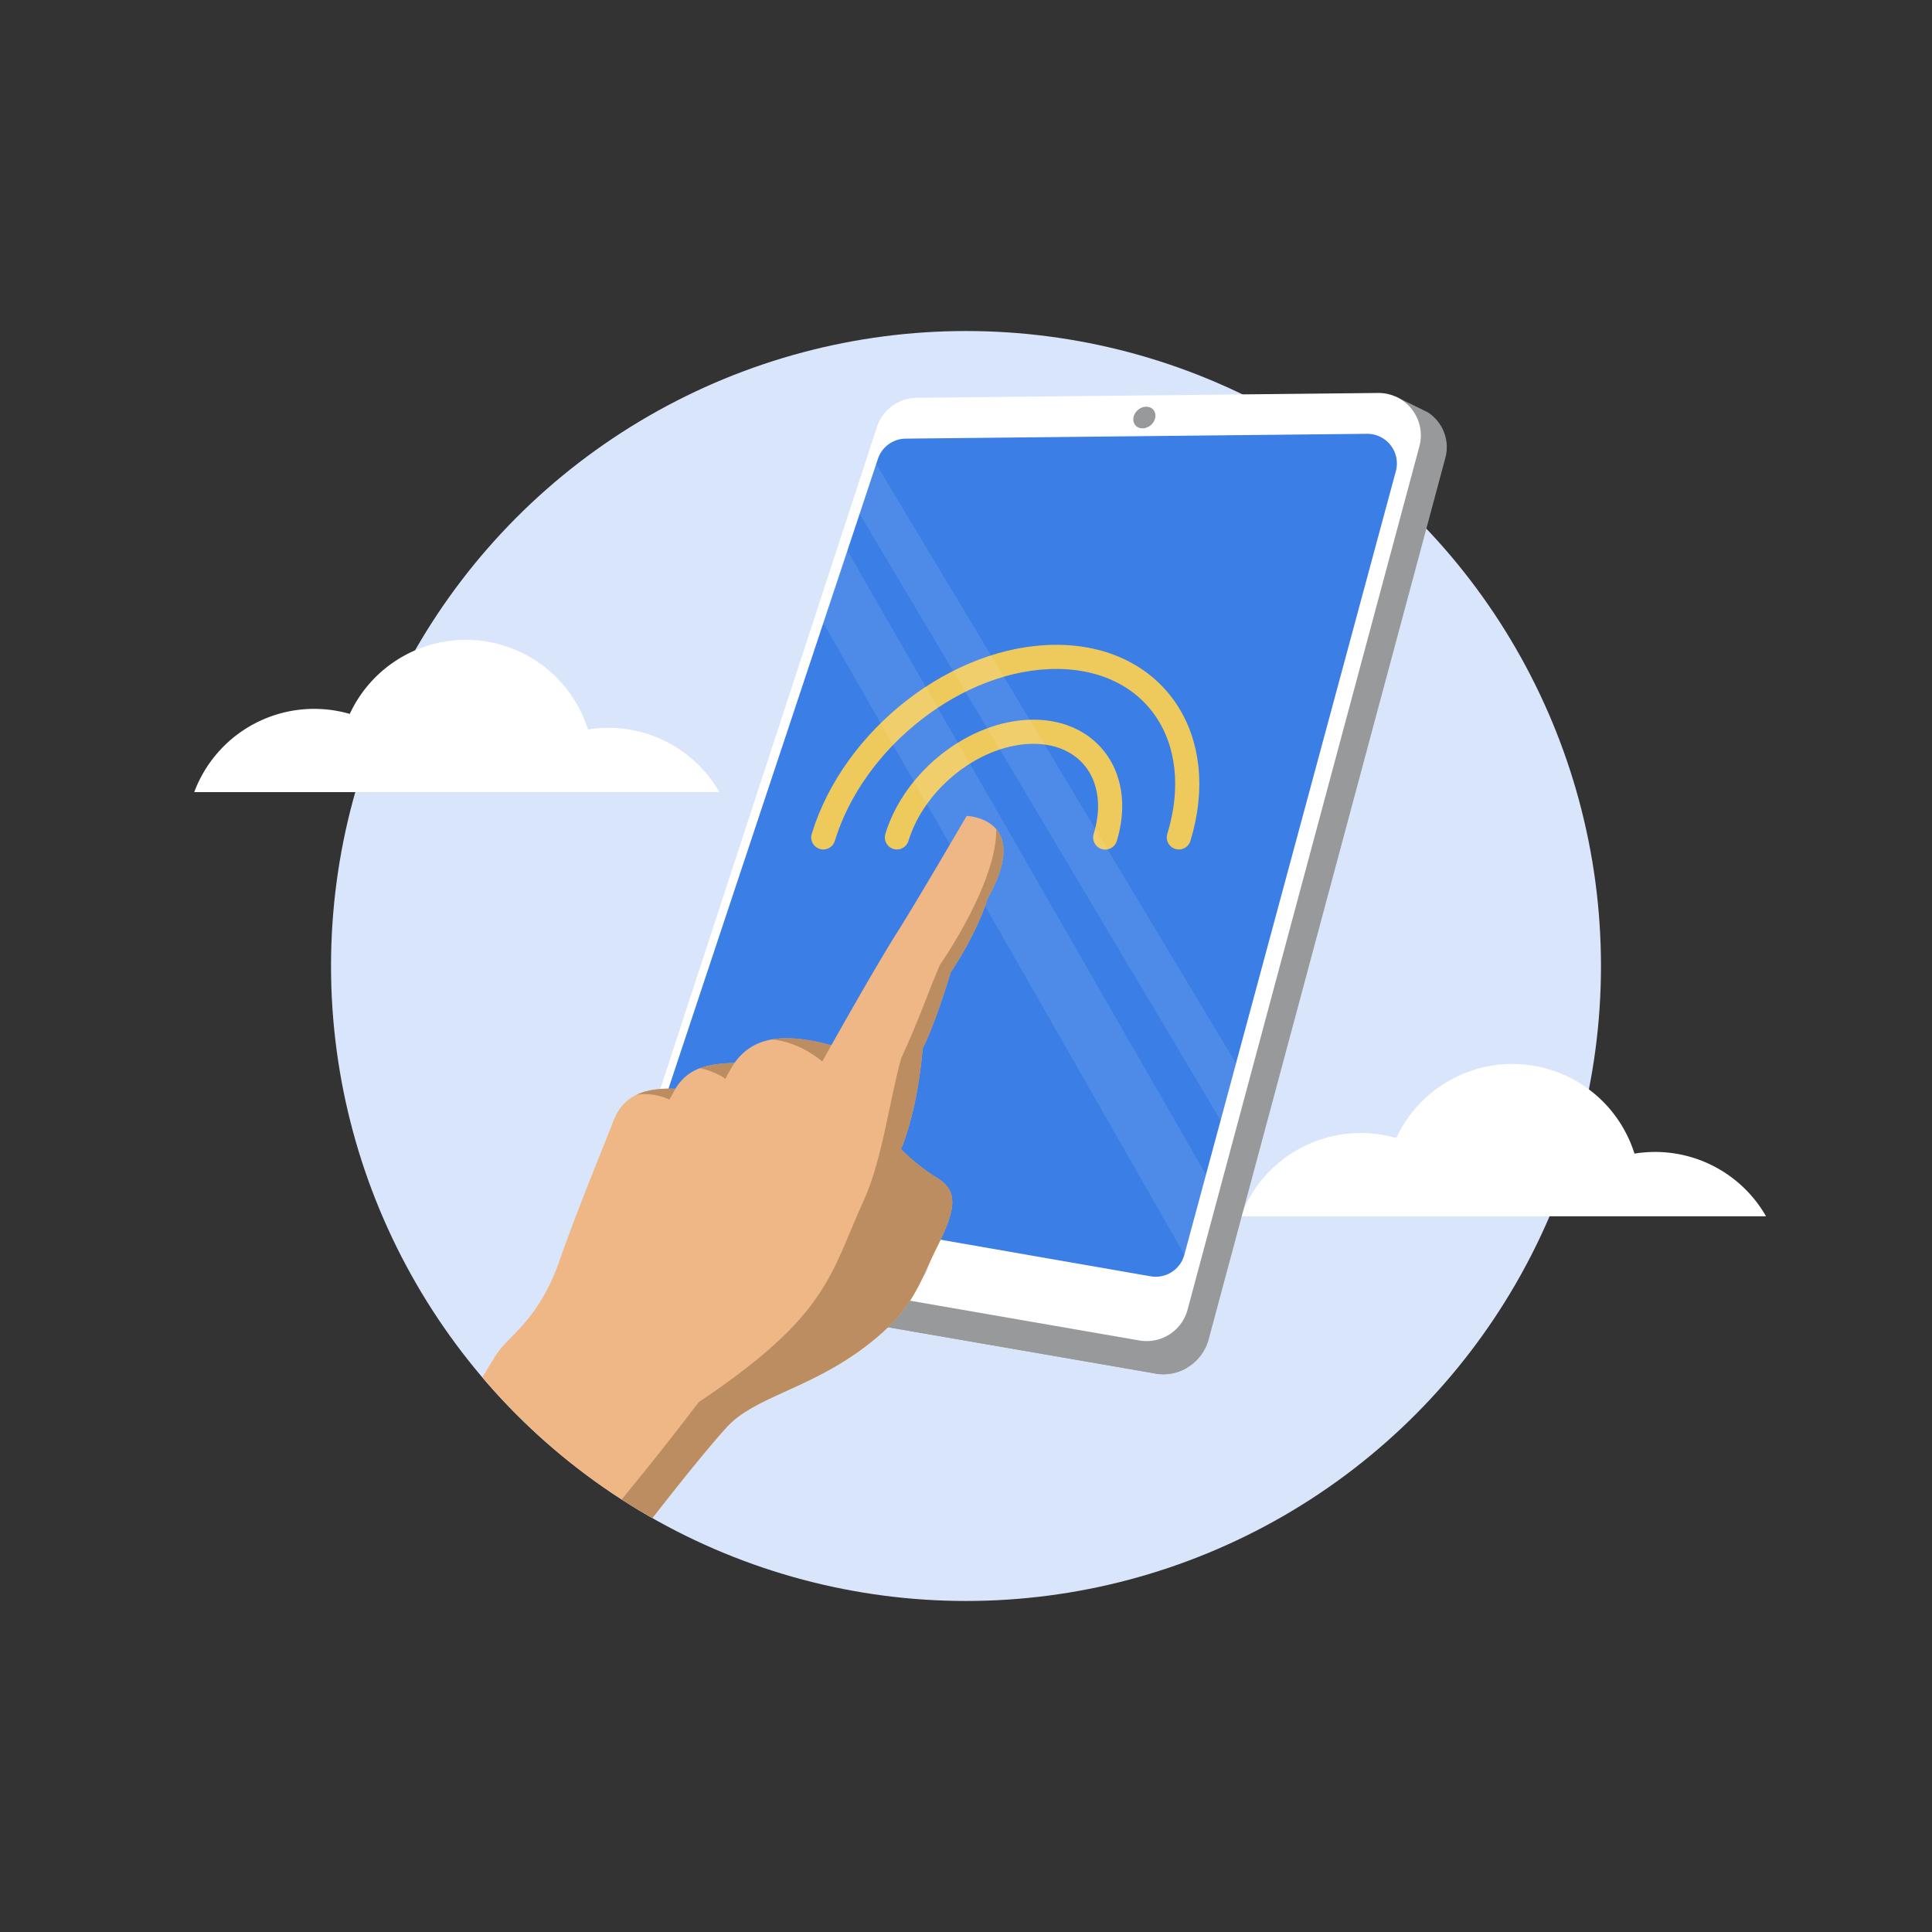 <svg xmlns="http://www.w3.org/2000/svg" xmlns:xlink="http://www.w3.org/1999/xlink" id="_1" data-name="1" viewBox="0 0 800 800"><rect x="0" y="0" width="800" height="800" fill="#333333" stroke="none"/><defs><style>.cls-1,.cls-7{fill:none;}.cls-2{fill:#efb686;}.cls-3{fill:#d9e5fb;}.cls-4,.cls-8{fill:#fff;}.cls-5{fill:#97999b;}.cls-6{fill:#3b7ee5;}.cls-7{stroke:#eec95c;stroke-linecap:round;stroke-miterlimit:10;stroke-width:10px;}.cls-8{opacity:0.1;}.cls-9{fill:#d0e0f8;}.cls-10{clip-path:url(#clip-path);}.cls-11{clip-path:url(#clip-path-2);}.cls-12{fill:#a67c52;opacity:0.7;}</style><clipPath id="clip-path"><circle class="cls-1" cx="400" cy="400" r="262.93"></circle></clipPath><clipPath id="clip-path-2"><path class="cls-2" d="M400.29,337.86s27.52.76,8.6,34.31c-4.46,14.76-15.2,30.39-15.2,30.39s-6.3,21.21-11.61,31.54c-2.43,27.66-9,41.71-9,41.71A83.24,83.24,0,0,0,388,487.71c8.46,5.16,8.31,12.18.29,28.1s-9.75,27.09-32,43.29-44,19.59-55.14,31.63-34,41.73-34,41.73-39.54-10.34-72.72-53.34c0,0,6.29-10.56,11.07-18.2s17.39-14,26-38.42,19.31-49.89,22.18-57.54,8.21-14.9,26-14.14c5.54-9.17,14.34-10.32,24.47-10.7,6.41-8.87,16.87-13.65,40.09-7.31,0,0,18-32.07,26.8-46S396.37,344.45,400.29,337.86Z"></path></clipPath></defs><circle class="cls-3" cx="400" cy="400" r="262.93"></circle><path class="cls-4" d="M252,301.38a52.23,52.23,0,0,0-8.53.7,53,53,0,0,0-98.64-6.46A53,53,0,0,0,80.43,328H297.89A52.92,52.92,0,0,0,252,301.38Z"></path><path class="cls-4" d="M685.33,477a53.36,53.36,0,0,0-8.53.69,53,53,0,0,0-98.64-6.45,53,53,0,0,0-64.35,32.39H731.27A52.91,52.91,0,0,0,685.33,477Z"></path><path class="cls-5" d="M578,164.25l13.19,6.46a17.15,17.15,0,0,1,7.3,18.89l-98,365A19.45,19.45,0,0,1,477.2,568.5L248.14,528.9Z"></path><path class="cls-5" d="M331.38,500l153.29,52.31,6.95,14a19.4,19.4,0,0,1-14.42,2.24L248.14,528.9Z"></path><path class="cls-4" d="M570.61,162.72l-191,2a17.55,17.55,0,0,0-16.49,12.08l-105,320.84a17.54,17.54,0,0,0,13.68,22.74l200,34.68a17.54,17.54,0,0,0,19.94-12.74l96-357.5A17.55,17.55,0,0,0,570.61,162.72Z"></path><path class="cls-6" d="M478.58,528.67a12.27,12.27,0,0,0,11.83-9.09L578,195.08a12.27,12.27,0,0,0-11.84-15.45l-191.14,2a12.24,12.24,0,0,0-11.52,8.45L267.78,477.91a12.27,12.27,0,0,0,9.56,15.9l199.13,34.68A12.52,12.52,0,0,0,478.58,528.67Z"></path><path class="cls-7" d="M371.39,346.75C378.78,322.56,404.08,303,427.9,303s37.14,19.6,29.75,43.79"></path><path class="cls-7" d="M340.9,346.75C353.51,305.47,396.7,272,437.36,272s63.39,33.47,50.78,74.75"></path><polygon class="cls-8" points="362.78 192.1 511.8 440.3 505.43 463.94 355.92 212.74 362.78 192.1"></polygon><polygon class="cls-8" points="350.87 227.94 499.36 486.42 490.42 519.58 340.9 257.94 350.87 227.94"></polygon><path class="cls-9" d="M368.31,530.3a7.59,7.59,0,0,1-1.56-6.33,10.74,10.74,0,0,1,10.19-8.59,7.54,7.54,0,0,1,5.89,2.61,7.63,7.63,0,0,1,1.56,6.33,10.77,10.77,0,0,1-10.2,8.6A7.49,7.49,0,0,1,368.31,530.3Zm.41-6a5.63,5.63,0,0,0,1.12,4.7,5.56,5.56,0,0,0,4.35,1.9,8.7,8.7,0,0,0,8.23-6.95,5.65,5.65,0,0,0-1.13-4.69,5.51,5.51,0,0,0-4.35-1.9A8.67,8.67,0,0,0,368.72,524.32Z"></path><ellipse class="cls-5" cx="473.87" cy="172.92" rx="4.92" ry="4.13" transform="translate(3.19 354.34) rotate(-41.13)"></ellipse><g class="cls-10"><path class="cls-2" d="M400.29,337.86s27.52.76,8.6,34.31c-4.46,14.76-15.2,30.39-15.2,30.39s-6.3,21.21-11.61,31.54c-2.43,27.66-9,41.71-9,41.71A83.24,83.24,0,0,0,388,487.71c8.46,5.16,8.31,12.18.29,28.1s-9.75,27.09-32,43.29-44,19.59-55.14,31.63-34,41.73-34,41.73-39.54-10.34-72.72-53.34c0,0,6.29-10.56,11.07-18.2s17.39-14,26-38.42,19.31-49.89,22.18-57.54,8.21-14.9,26-14.14c5.54-9.17,14.34-10.32,24.47-10.7,6.41-8.87,16.87-13.65,40.09-7.31,0,0,18-32.07,26.8-46S396.37,344.45,400.29,337.86Z"></path><g class="cls-11"><path class="cls-12" d="M289.31,580.62c53.92-36.14,54.21-52.48,68.55-84,7.44-16.37,10.56-41.58,15.33-58.49,7.17-15.34,12.06-29.59,15.92-38.42,11.61-17.2,23.79-40.71,23.39-56.38,0,0,19.61-10.42-8.77,144.69-1.91,11.95-12,45.87-12.62,46.73S272.7,649.41,272.7,649.41l-34.73-6S258,621.81,289.31,580.62Z"></path><path class="cls-12" d="M344.24,432.81l-3.78,6.73s-9.17-8.22-21-9.11C300,429.67,341.7,411.54,344.24,432.81Z"></path><path class="cls-12" d="M304.15,440.12a57.26,57.26,0,0,0-3.73,6.59A28.94,28.94,0,0,0,287.61,442C291.44,432,304.15,440.12,304.15,440.12Z"></path><path class="cls-12" d="M279.68,450.82l-2.48,4.49A24.36,24.36,0,0,0,260,454.07C265.92,445.09,279.68,450.82,279.68,450.82Z"></path></g></g></svg>